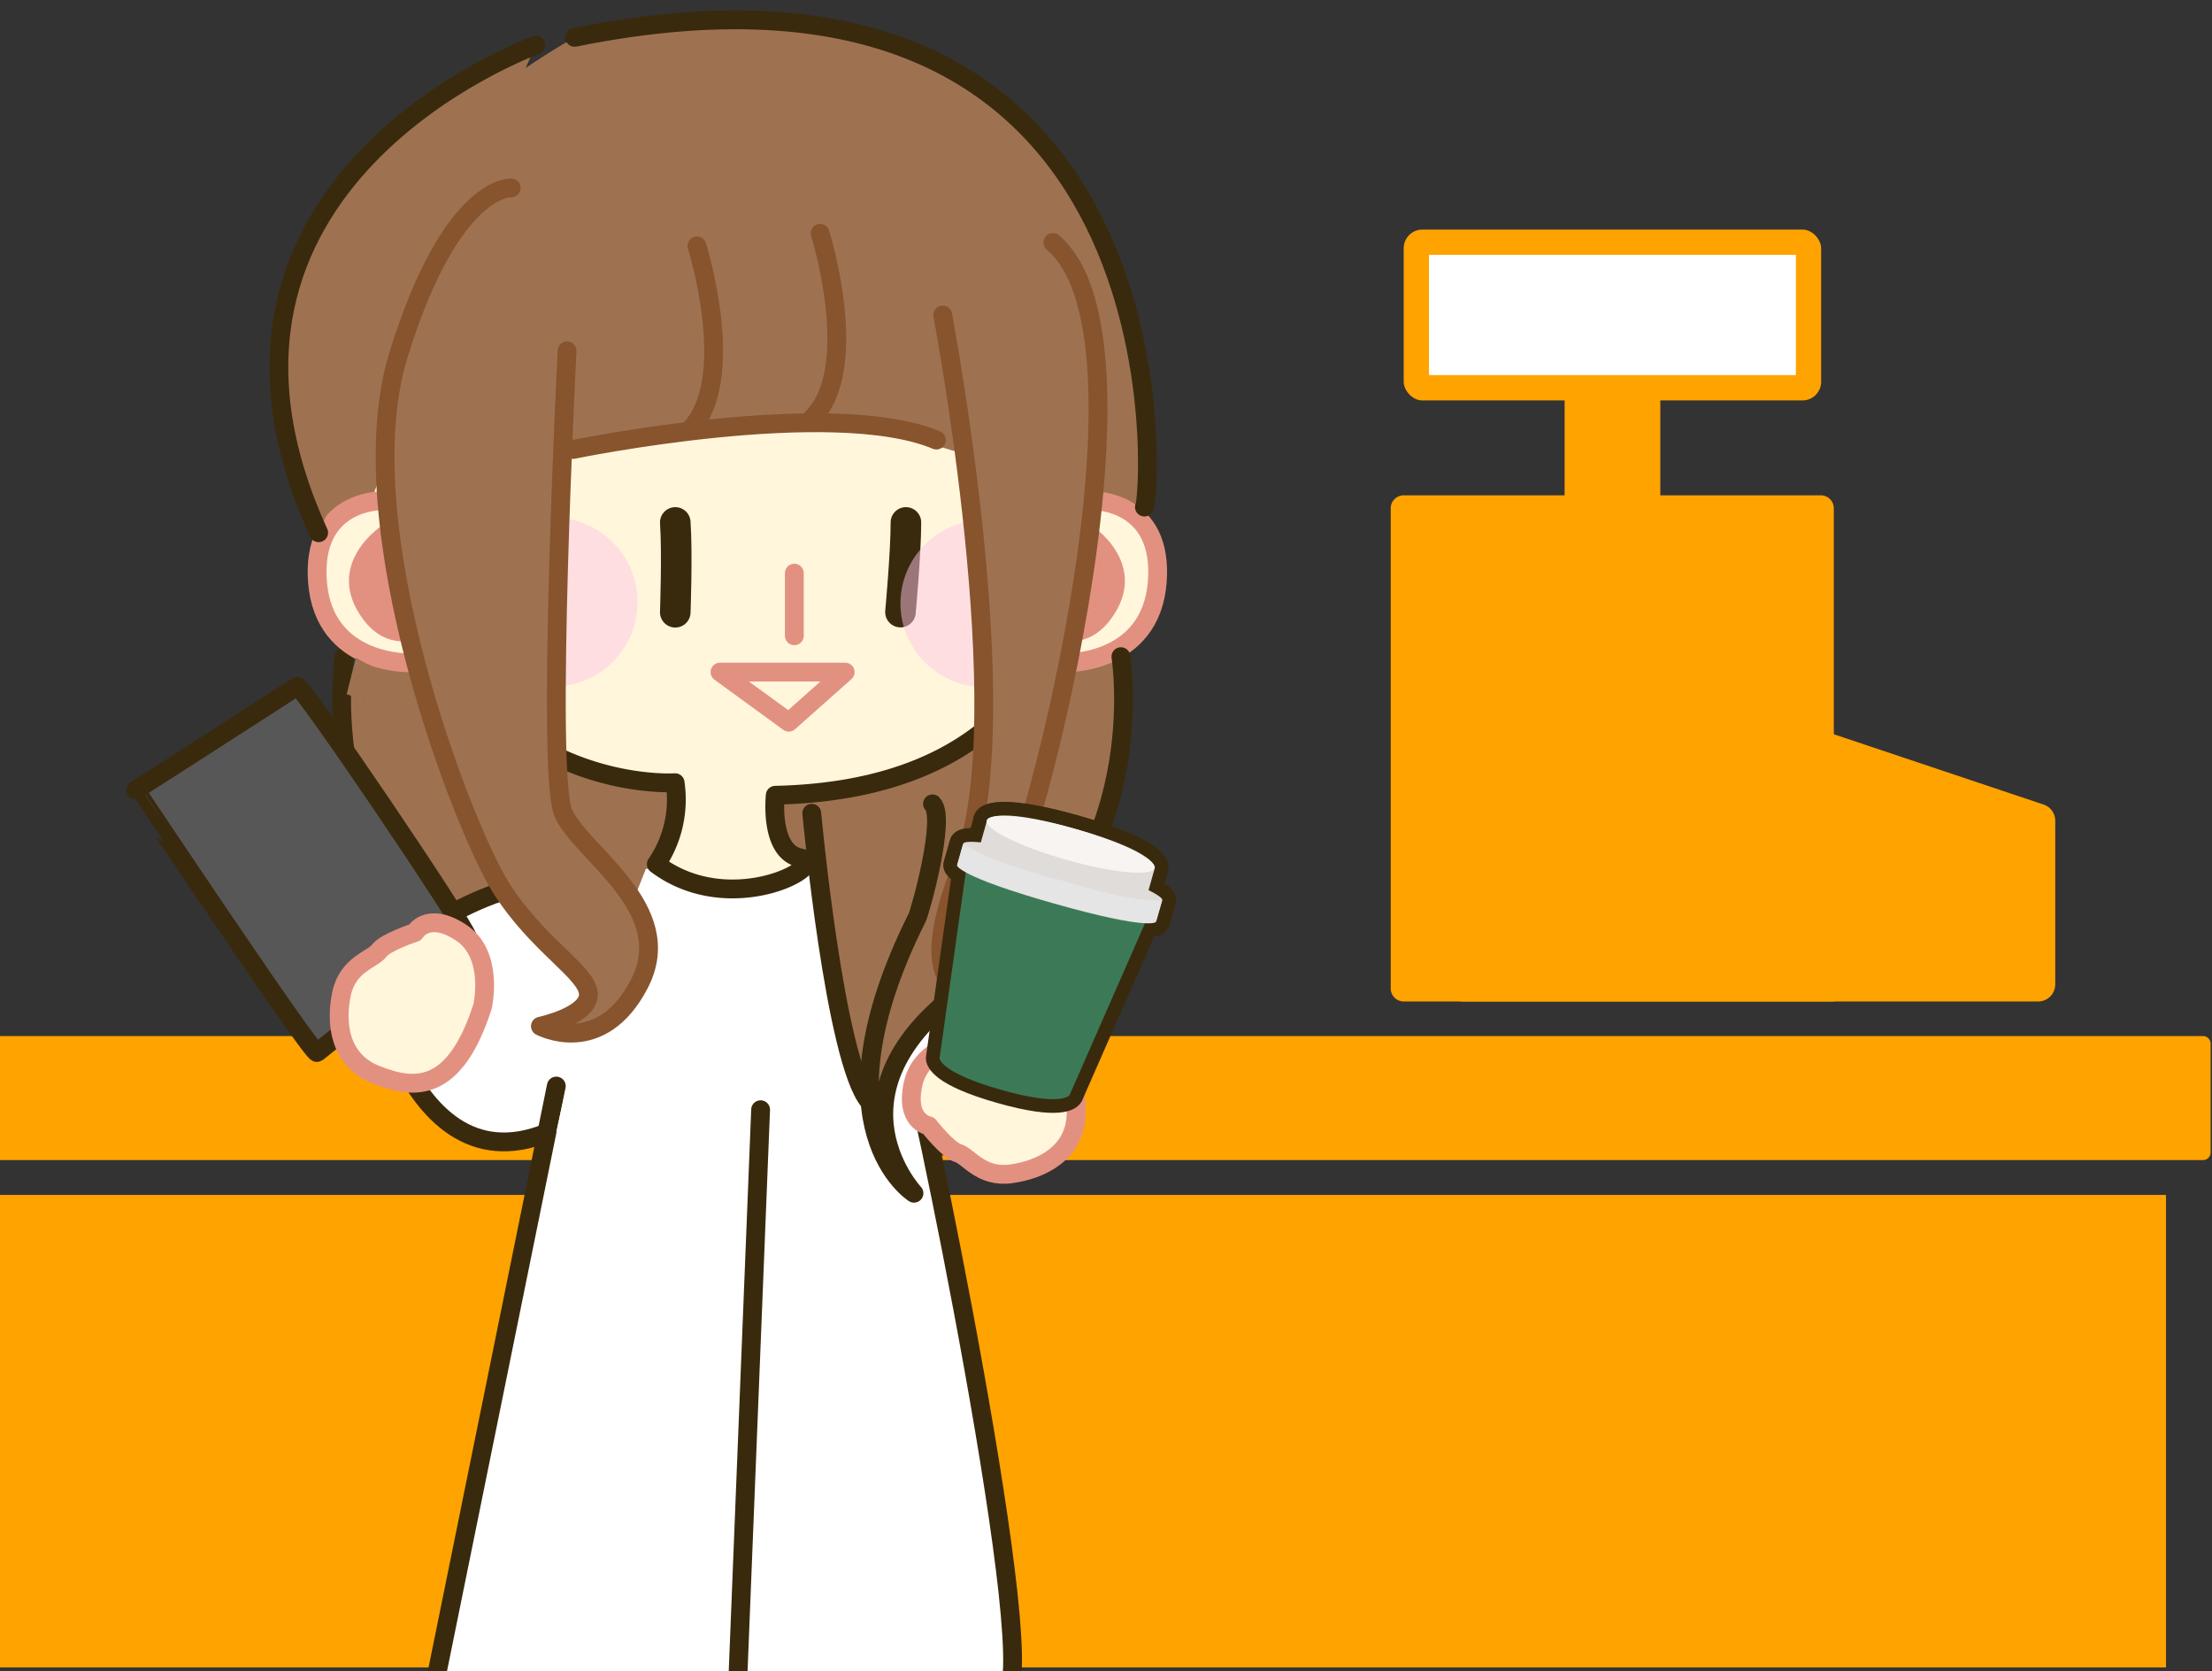 <svg xmlns="http://www.w3.org/2000/svg" xmlns:xlink="http://www.w3.org/1999/xlink" viewBox="0 0 288 217.5"><rect x="0" y="0" width="288" height="217.5" fill="#333333" stroke="none"/><defs><style>.cls-1,.cls-13,.cls-14,.cls-17,.cls-19{fill:none;}.cls-2{isolation:isolate;}.cls-3{clip-path:url(#clip-path);}.cls-4{fill:#ffa300;}.cls-5,.cls-8{fill:#fff;}.cls-16,.cls-6,.cls-7{fill:#9e7251;}.cls-12,.cls-14,.cls-18,.cls-7,.cls-8{stroke:#3a2a0d;}.cls-10,.cls-12,.cls-13,.cls-14,.cls-16,.cls-17,.cls-18,.cls-19,.cls-7,.cls-8{stroke-linecap:round;stroke-linejoin:round;}.cls-10,.cls-12,.cls-13,.cls-16,.cls-17,.cls-18,.cls-7,.cls-8{stroke-width:2.45px;}.cls-10,.cls-12,.cls-9{fill:#fff6dc;}.cls-10,.cls-13{stroke:#e29181;}.cls-11{fill:#e29181;}.cls-14{stroke-width:3.98px;}.cls-15{fill:#ffc7e6;opacity:0.49;mix-blend-mode:multiply;}.cls-16,.cls-17{stroke:#87542d;}.cls-18{fill:#585757;}.cls-19{stroke:#392a0d;stroke-width:3.56px;}.cls-20{fill:#3c7a57;}.cls-21{fill:#e0dcda;}.cls-22{fill:#f8f4f2;}.cls-23{fill:#e5e5e5;}</style><clipPath id="clip-path"><rect class="cls-1" width="288" height="217.5"/></clipPath></defs><title>ponkatsu-guide2-flow3</title><g class="cls-2"><g id="レイヤー_1" data-name="レイヤー 1"><g class="cls-3"><rect class="cls-4" y="155.53" width="282.01" height="61.5"/><path class="cls-4" d="M0,134.85H286.82a1,1,0,0,1,1,1V150a1,1,0,0,1-1,1H0a0,0,0,0,1,0,0V134.85A0,0,0,0,1,0,134.85Z"/><path class="cls-4" d="M182.8,64.47h54.27a1.69,1.69,0,0,1,1.69,1.69v64.19a0,0,0,0,1,0,0h-56a1.69,1.69,0,0,1-1.69-1.69V66.16A1.69,1.69,0,0,1,182.8,64.47Z"/><rect class="cls-4" x="203.71" y="40.58" width="12.46" height="34.59"/><path class="cls-4" d="M265.37,130.35H190.17V79.29l75.9,25.43a2.22,2.22,0,0,1,1.52,2.11v21.3A2.22,2.22,0,0,1,265.37,130.35Z"/><rect class="cls-4" x="182.76" y="29.88" width="54.35" height="22.24" rx="2.43" ry="2.43"/><rect class="cls-5" x="186.05" y="33.17" width="47.77" height="15.65"/><ellipse class="cls-6" cx="96.59" cy="94.89" rx="49.46" ry="41.07"/><path class="cls-7" d="M44.82,85.47s-4.35,27.18,17.94,41.44"/><path class="cls-8" d="M47.93,124.78s5.52,34.38,27.26,20.59c13.17-8.35,3.16-32.48,3.16-32.48"/><path class="cls-8" d="M47.93,126s15-11.89,23.31-10.7"/><path class="cls-8" d="M131.74,147.3s22.54-14.24,0-27.28c-13.49-7.81-22.54-8.3-22.54-8.3"/><path class="cls-8" d="M109.2,111.71l6.49,37.46s15.25,1.09,19.21-3.95"/><path class="cls-8" d="M118.06,136.25c.82,0,18.34,84.25,12.64,84.25s-74.19-.82-74.19-.82l15.92-78.32"/><polygon class="cls-5" points="72.43 147.3 133.68 145.12 126.21 119.95 106.3 112.27 84.09 113.09 74.8 136.62 72.43 147.3"/><path class="cls-6" d="M58.48,45.9S60.92,64.65,52,66.28c-6.11,1.11-17.2,10-9.78-12.23C48.69,34.49,58.48,45.9,58.48,45.9Z"/><path class="cls-6" d="M131,45.9s-2.45,18.75,6.52,20.38,16.31,7.34,9.78-12.23S131,45.9,131,45.9Z"/><path class="cls-9" d="M95.64,90.2s44-10.6,47.28-18.75-33.43-53-54.62-52.18S42.51,70.9,47.4,73.34,95.64,90.2,95.64,90.2Z"/><path class="cls-6" d="M63.64,58.5C56.71,62.37,57.3,41.27,51,37.17c-13.86-9,20.89-31.22,25-32.85,2.73-1.09,59.24,45.62,56,48.88"/><path class="cls-10" d="M142.52,65.19s9,0,8.15,10.6-11.69,10.87-14,10.33"/><path class="cls-11" d="M141.33,67.91c1.2.51,8.5,5.72,3.26,12.73-3.09,4.12-7,2.55-7,2.55"/><path class="cls-10" d="M49.49,65.19s-9,0-8.15,10.6S53,86.66,55.34,86.12"/><path class="cls-11" d="M50.56,67.91c-1.2.51-8.5,5.72-3.26,12.73,3.09,4.12,7,2.55,7,2.55Z"/><path class="cls-7" d="M69.76,5.88S20.57,23.55,41.49,69.34"/><path class="cls-7" d="M149,66c.82-.82,6.52-77.45-74.19-61.14"/><path class="cls-12" d="M139.26,74.16s-.82,28.53-38.32,29.35c0,0-.82,7.34,3.26,8.15s-9,8.15-18.75.82a14.89,14.89,0,0,0,2.45-10.6s-24.46,1.63-34.24-25.27"/><path class="cls-13" d="M103.42,74.6v8.15"/><path class="cls-14" d="M117.95,68c0,4-.71,11.67-.71,11.67"/><ellipse class="cls-15" cx="128.25" cy="78.55" rx="11.01" ry="10.9"/><circle class="cls-15" cx="72" cy="78.37" r="11.01"/><polygon class="cls-13" points="110.04 87.48 102.7 94 93.74 87.48 110.04 87.48"/><polygon class="cls-6" points="105.37 104.82 112.7 141.71 123.3 102.12 105.37 104.82"/><polygon class="cls-6" points="74.51 101.03 45.14 90.36 46.33 85.61 74.51 101.03"/><path class="cls-7" d="M113.16,143.35c-4.48-5.3-7.47-37.5-7.47-37.5"/><path class="cls-7" d="M145.94,85.47s4.35,27.18-17.94,41.44-9,28.4-9,28.4-13.33-8.39.41-35.87c.41-.82,3.8-13,2-14.81"/><path class="cls-7" d="M71.31,119.44c-.41-.82-3.8-13-2-14.81"/><polyline class="cls-6" points="107.05 53.61 131.1 60.74 130.89 46.68"/><path class="cls-16" d="M122.74,41s10,52.79,2.65,71.27,1.22,16.44,4.08,19.16c0,0-3.53-9.1.14-12.64s22.83-74.19,7.47-87.23"/><path class="cls-17" d="M74.64,58.5s33.63-6.93,47.28-1.22"/><path class="cls-16" d="M90.74,32s5.5,17.53-1,24"/><path class="cls-16" d="M106.78,30.37s5.5,17.53-1,24"/><line class="cls-8" x1="99.03" y1="144.44" x2="96.04" y2="219.17"/><path class="cls-10" d="M127,135s-6.88.85-8.08,5.93,2,5.6,2,5.6,2.49,3.18,3.82,3.56,3,3.23,6.88,2.7,8.37-2.64,8.49-7.81S139,134.58,127,135Z"/><path class="cls-16" d="M73.83,45.66s-2.79,55-.48,60.19S88.3,118.22,83.27,128s-12.91,5.57-12.91,5.57,6.39-1.36,6.25-4.21S70,123.11,65.2,115.5,45,68.49,51.88,46.2,66.56,24.46,66.56,24.46"/><path class="cls-18" d="M60.86,122c-.29-1.52-21.64-33.1-22.19-32.68s-21,13.52-21,13.52S40.74,137.43,41.29,137s16.29-13.21,19.57-15"/><path class="cls-10" d="M62.83,131s1.56-6.75-2.81-9.62-6,0-6,0-3.84,1.25-4.65,2.37-4.07,1.74-4.89,5.55S44.14,138,49,139.91,59.15,142.43,62.83,131Z"/><path class="cls-14" d="M87.92,68c.28,4,0,11.69,0,11.69"/><path class="cls-19" d="M137.46,116.65l-11.69-3.32-3.44,24.41s0,1.84,8,4.11,8.93.68,8.93.68L149.15,120Z"/><path class="cls-19" d="M137.88,115.2s-9.18-3-13.24-2.66l.8-2.79s.74-1.16,13.31,2.41,12.59,4.95,12.59,4.95l-.8,2.79C147.24,117.51,137.88,115.2,137.88,115.2Z"/><path class="cls-19" d="M140,107.88c-10.8-3.07-11.48-1.13-11.48-1.13l-1.26,4.45c1.39,2.48,10.47,4.69,10.47,4.69s8.88,2.9,11.37,1.52l1.26-4.45S150.75,110.95,140,107.88Z"/><ellipse class="cls-19" cx="139.38" cy="109.89" rx="2.09" ry="11.35" transform="translate(-4.41 213.94) rotate(-74.14)"/><path class="cls-19" d="M138.06,114.55s-9.36-2.32-12.67-4.7l-.79,2.79s0,1.38,12.59,4.95S150.5,120,150.5,120l.8-2.79C147.24,117.5,138.06,114.55,138.06,114.55Z"/><path class="cls-20" d="M137.46,116.65l-11.69-3.32-3.44,24.41s0,1.84,8,4.11,8.93.68,8.93.68L149.15,120Z"/><path class="cls-21" d="M137.88,115.2s-9.18-3-13.24-2.66l.8-2.79s.74-1.16,13.31,2.41,12.59,4.95,12.59,4.95l-.8,2.79C147.24,117.51,137.88,115.2,137.88,115.2Z"/><path class="cls-21" d="M140,107.88c-10.8-3.07-11.48-1.13-11.48-1.13l-1.26,4.45c1.39,2.48,10.47,4.69,10.47,4.69s8.88,2.9,11.37,1.52l1.26-4.45S150.75,110.95,140,107.88Z"/><ellipse class="cls-22" cx="139.38" cy="109.89" rx="2.09" ry="11.35" transform="translate(-4.41 213.94) rotate(-74.14)"/><path class="cls-23" d="M138.06,114.55s-9.36-2.32-12.67-4.7l-.79,2.79s0,1.38,12.59,4.95S150.5,120,150.5,120l.8-2.79C147.24,117.5,138.06,114.55,138.06,114.55Z"/></g></g></g></svg>